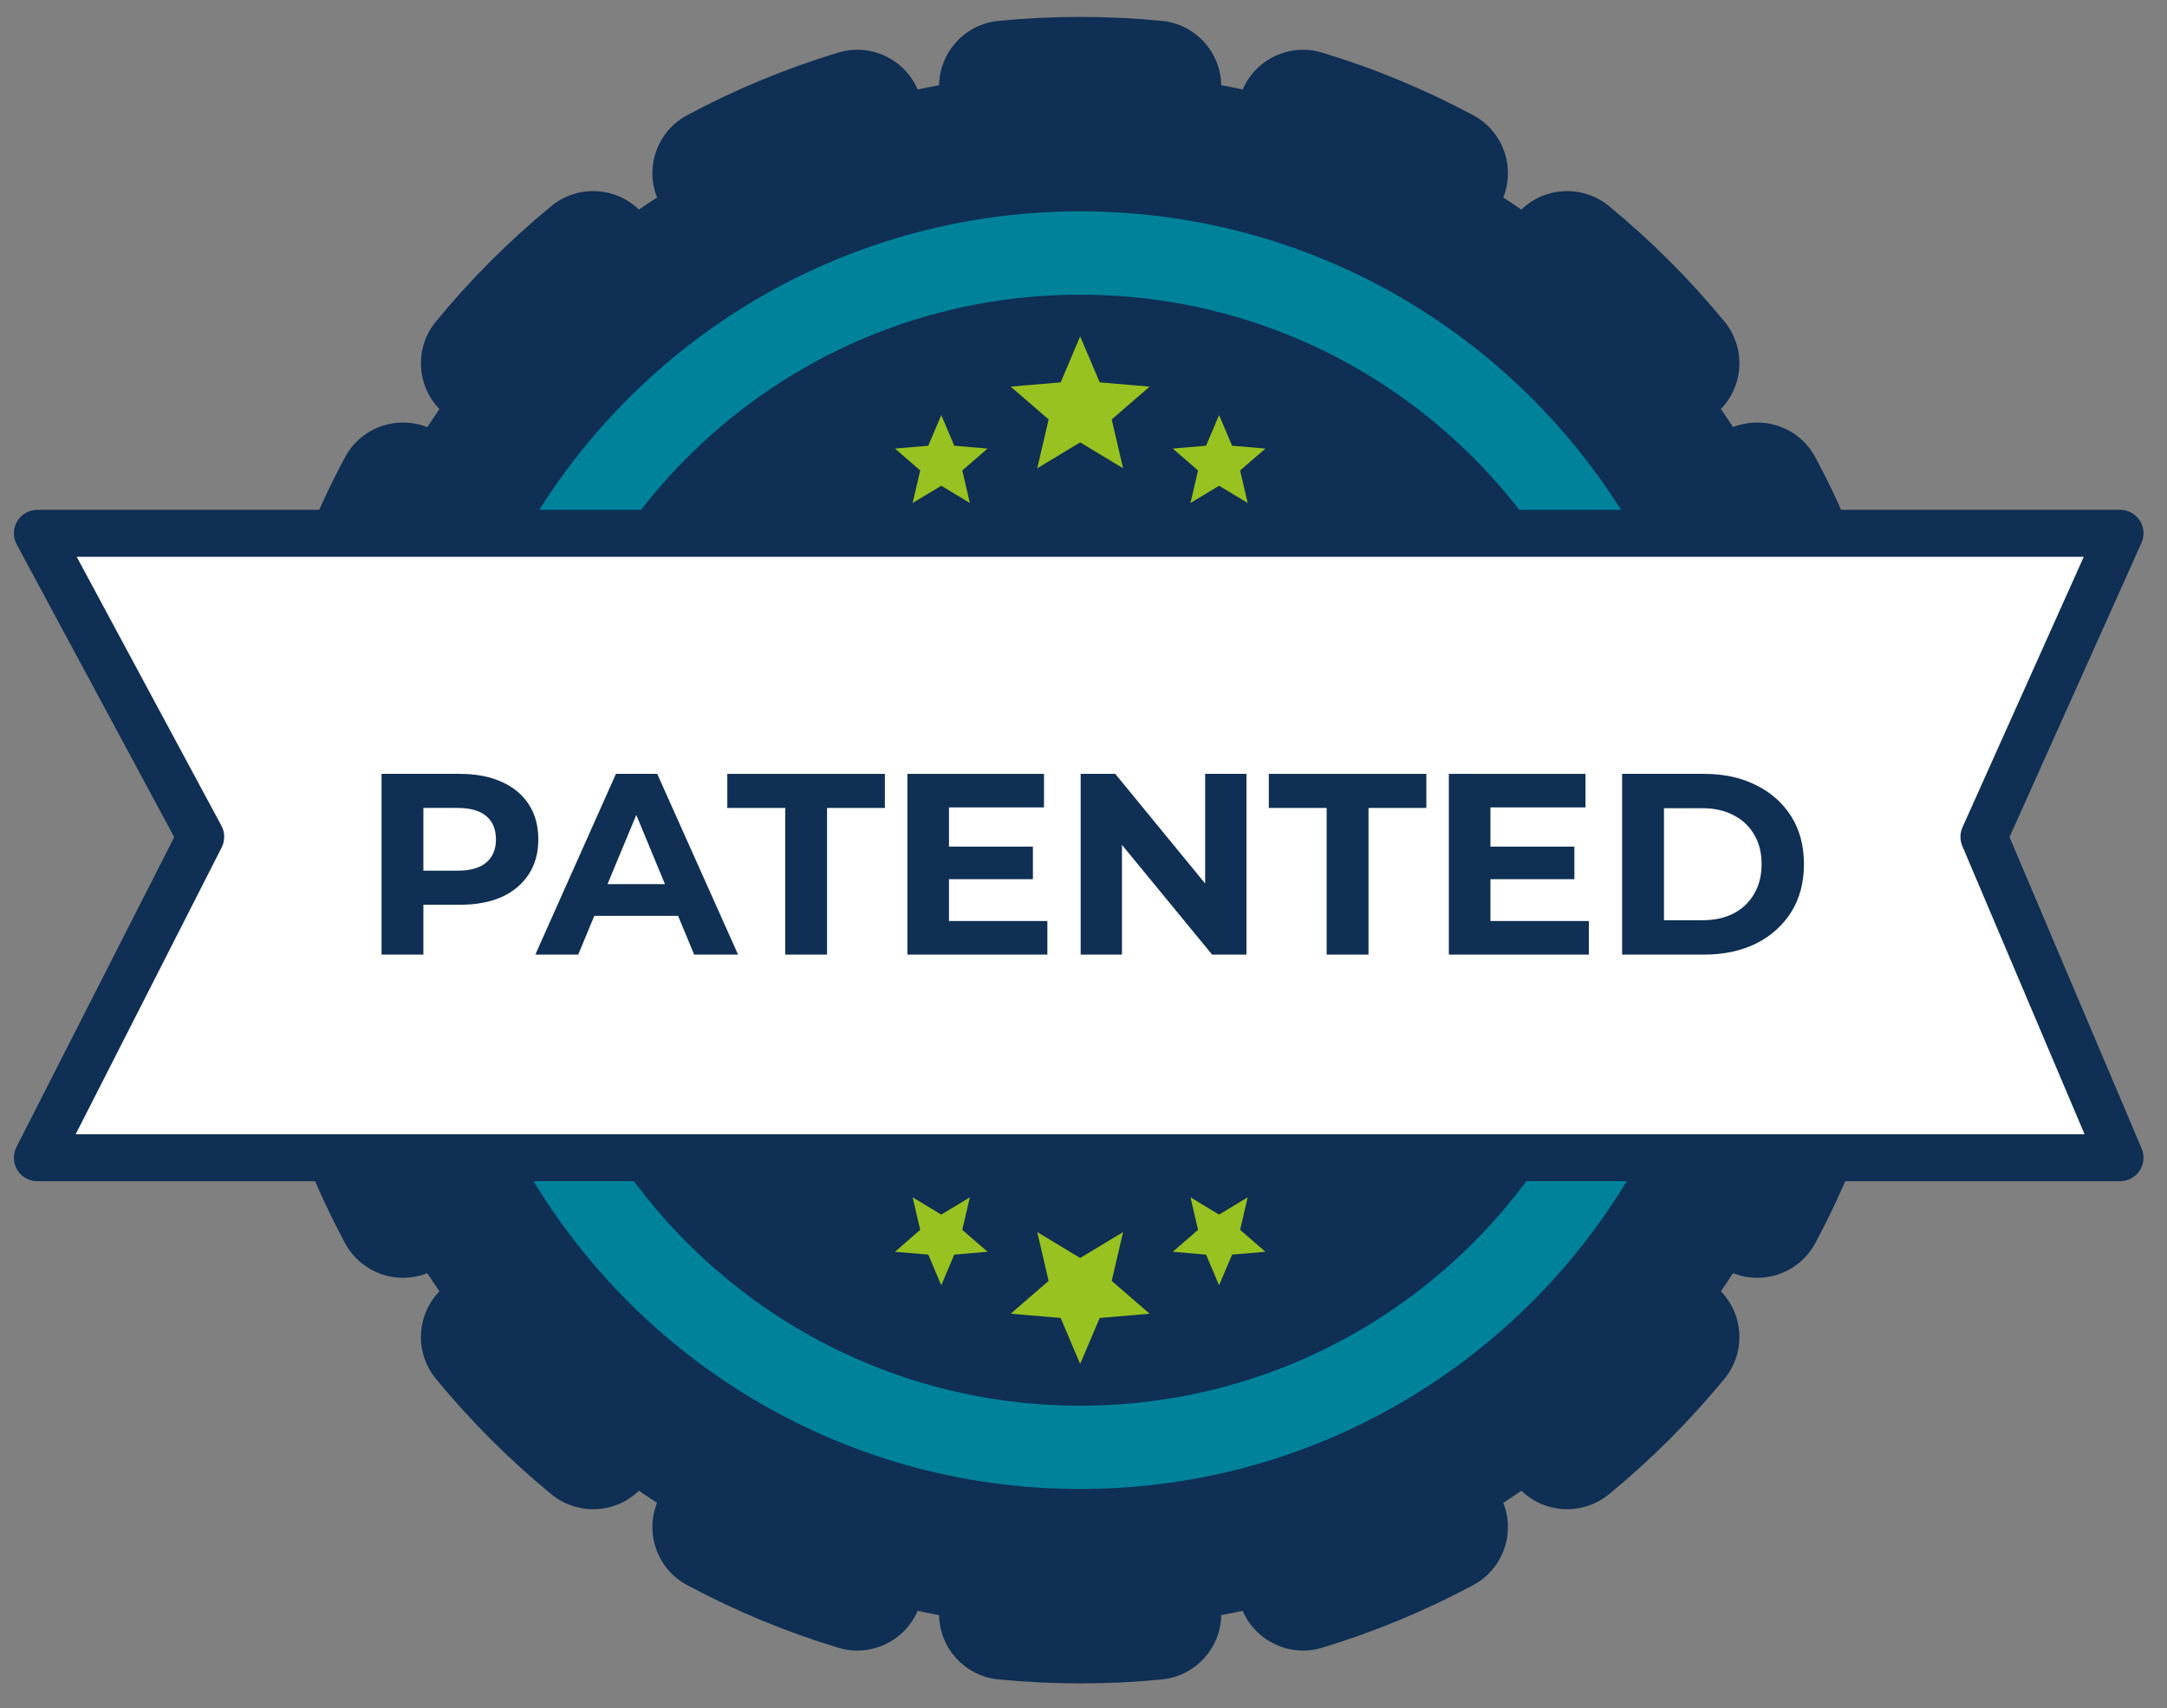 <svg width="52" height="41" viewBox="0 0 52 41" fill="none" xmlns="http://www.w3.org/2000/svg">
<rect x="0" y="0" width="52" height="41" fill="#808080" stroke="none"/>
<path d="M40.333 13.082C40.333 13.082 31.412 13.082 25.696 13.082C19.972 13.082 11.038 13.082 11.038 13.082C16.09 4.632 25.696 4.35 25.696 4.35C25.696 4.35 36.105 4.632 40.333 13.082Z" fill="#00829B"/>
<path d="M35.827 12.801C35.827 12.801 29.65 12.801 25.693 12.801C21.73 12.801 15.545 12.801 15.545 12.801C19.043 7.349 25.693 7.167 25.693 7.167C25.693 7.167 32.899 7.349 35.827 12.801Z" fill="#98C21F"/>
<path d="M40.333 27.73C40.333 27.73 31.412 27.73 25.696 27.73C19.972 27.73 11.038 27.73 11.038 27.73C16.09 36.181 25.696 36.181 25.696 36.181C25.696 36.181 36.105 36.181 40.333 27.73Z" fill="#00829B"/>
<path d="M35.827 27.73C35.827 27.73 29.65 27.73 25.693 27.73C21.73 27.73 15.545 27.73 15.545 27.73C19.043 33.182 25.693 33.364 25.693 33.364C25.693 33.364 32.899 33.182 35.827 27.73Z" fill="#98C21F"/>
<path d="M44.532 27.74H39.389C36.789 32.506 31.732 35.74 25.92 35.74C20.108 35.74 15.051 32.506 12.451 27.74H7.308C7.592 28.46 7.917 29.16 8.279 29.837C8.662 30.552 9.517 30.852 10.253 30.559C10.349 30.706 10.446 30.851 10.545 30.995C9.993 31.564 9.945 32.468 10.46 33.095C11.291 34.107 12.22 35.035 13.231 35.866C13.858 36.381 14.763 36.333 15.332 35.781C15.475 35.88 15.621 35.978 15.767 36.073C15.474 36.809 15.774 37.664 16.489 38.047C17.635 38.661 18.847 39.166 20.113 39.55C20.89 39.785 21.707 39.393 22.02 38.665C22.191 38.701 22.363 38.735 22.535 38.767C22.547 39.559 23.153 40.233 23.961 40.311C24.606 40.374 25.259 40.406 25.92 40.406C26.581 40.406 27.234 40.374 27.879 40.311C28.687 40.233 29.293 39.559 29.305 38.767C29.477 38.735 29.649 38.701 29.82 38.665C30.133 39.393 30.951 39.785 31.727 39.55C32.993 39.166 34.205 38.661 35.351 38.047C36.066 37.664 36.366 36.809 36.073 36.073C36.22 35.978 36.365 35.88 36.508 35.781C37.077 36.333 37.982 36.381 38.609 35.866C39.62 35.035 40.549 34.107 41.38 33.095C41.895 32.468 41.847 31.564 41.295 30.995C41.394 30.851 41.492 30.706 41.587 30.559C42.323 30.852 43.178 30.552 43.561 29.837C43.924 29.16 44.248 28.46 44.532 27.74Z" fill="#0F2F54"/>
<path fill-rule="evenodd" clip-rule="evenodd" d="M37.057 13.073C34.672 9.458 30.575 7.073 25.92 7.073C21.265 7.073 17.168 9.458 14.783 13.073H37.057ZM25.92 10.618L26.95 11.24L26.677 10.068L27.587 9.28L26.389 9.178L25.92 8.073L25.452 9.178L24.253 9.28L25.163 10.068L24.89 11.24L25.92 10.618ZM23.273 12.073L22.587 11.659L21.9 12.073L22.082 11.292L21.476 10.767L22.275 10.699L22.587 9.962L22.899 10.699L23.698 10.767L23.091 11.292L23.273 12.073ZM29.253 11.659L29.94 12.073L29.758 11.292L30.365 10.767L29.566 10.699L29.253 9.962L28.941 10.699L28.142 10.767L28.749 11.292L28.567 12.073L29.253 11.659Z" fill="#0F2F54"/>
<path d="M39.389 13.073H44.532C44.248 12.352 43.924 11.652 43.561 10.976C43.178 10.26 42.323 9.96 41.587 10.253C41.492 10.107 41.394 9.962 41.295 9.818C41.847 9.249 41.895 8.344 41.38 7.718C40.549 6.706 39.62 5.777 38.609 4.946C37.982 4.431 37.077 4.479 36.508 5.031C36.365 4.932 36.22 4.835 36.073 4.74C36.366 4.003 36.066 3.148 35.351 2.765C34.205 2.152 32.993 1.646 31.727 1.263C30.951 1.027 30.133 1.419 29.82 2.148C29.649 2.111 29.477 2.077 29.305 2.046C29.293 1.253 28.687 0.58 27.879 0.501C27.234 0.438 26.581 0.406 25.92 0.406C25.259 0.406 24.606 0.438 23.961 0.501C23.153 0.58 22.547 1.253 22.535 2.046C22.363 2.077 22.191 2.111 22.02 2.148C21.707 1.419 20.89 1.027 20.113 1.263C18.847 1.646 17.635 2.152 16.489 2.765C15.774 3.148 15.474 4.003 15.767 4.74C15.621 4.835 15.475 4.932 15.332 5.031C14.763 4.479 13.858 4.431 13.231 4.946C12.22 5.777 11.291 6.706 10.46 7.718C9.945 8.344 9.993 9.249 10.545 9.818C10.446 9.962 10.349 10.107 10.253 10.253C9.517 9.96 8.662 10.26 8.279 10.976C7.917 11.652 7.592 12.352 7.308 13.073H12.451C15.051 8.307 20.108 5.073 25.92 5.073C31.732 5.073 36.789 8.307 39.389 13.073Z" fill="#0F2F54"/>
<path fill-rule="evenodd" clip-rule="evenodd" d="M14.783 27.74C17.168 31.354 21.265 33.74 25.92 33.74C30.575 33.74 34.672 31.354 37.057 27.74H14.783ZM26.95 29.573L25.92 30.195L24.89 29.573L25.163 30.745L24.253 31.533L25.452 31.635L25.92 32.74L26.389 31.635L27.587 31.533L26.677 30.745L26.95 29.573ZM22.587 29.154L23.273 28.739L23.091 29.52L23.698 30.046L22.899 30.114L22.587 30.85L22.275 30.114L21.476 30.046L22.082 29.52L21.9 28.739L22.587 29.154ZM29.94 28.739L29.253 29.154L28.567 28.739L28.749 29.52L28.142 30.046L28.941 30.114L29.253 30.85L29.566 30.114L30.365 30.046L29.758 29.52L29.94 28.739Z" fill="#0F2F54"/>
<path d="M0.897 27.788L4.816 20.086L0.897 12.801H50.873L47.607 20.086L50.873 27.788H0.897Z" fill="white"/>
<path fill-rule="evenodd" clip-rule="evenodd" d="M0.413 12.512C0.515 12.341 0.698 12.237 0.897 12.237H50.873C51.064 12.237 51.242 12.334 51.346 12.494C51.45 12.655 51.465 12.857 51.387 13.031L48.221 20.093L51.392 27.569C51.466 27.742 51.447 27.942 51.343 28.099C51.239 28.257 51.062 28.352 50.873 28.352H0.897C0.701 28.352 0.519 28.25 0.416 28.083C0.314 27.916 0.306 27.708 0.395 27.533L4.181 20.094L0.401 13.068C0.307 12.893 0.311 12.682 0.413 12.512ZM1.84 13.364L5.313 19.82C5.4 19.982 5.402 20.177 5.319 20.342L1.816 27.225H50.022L47.088 20.306C47.027 20.162 47.029 19.999 47.093 19.856L50.003 13.364H1.84Z" fill="#0F2F54"/>
<path d="M38.925 22.913V18.575H40.896C41.367 18.575 41.782 18.666 42.142 18.847C42.501 19.025 42.782 19.275 42.984 19.597C43.187 19.919 43.288 20.302 43.288 20.744C43.288 21.182 43.187 21.564 42.984 21.89C42.782 22.212 42.501 22.465 42.142 22.646C41.782 22.824 41.367 22.913 40.896 22.913H38.925ZM39.929 22.088H40.846C41.136 22.088 41.386 22.035 41.596 21.927C41.811 21.816 41.976 21.659 42.092 21.456C42.212 21.254 42.272 21.016 42.272 20.744C42.272 20.467 42.212 20.229 42.092 20.031C41.976 19.829 41.811 19.674 41.596 19.566C41.386 19.455 41.136 19.399 40.846 19.399H39.929V22.088Z" fill="#0F2F54"/>
<path d="M35.691 20.322H37.779V21.103H35.691V20.322ZM35.765 22.107H38.126V22.913H34.767V18.575H38.046V19.38H35.765V22.107Z" fill="#0F2F54"/>
<path d="M31.835 22.913V19.393H30.447V18.575H34.227V19.393H32.839V22.913H31.835Z" fill="#0F2F54"/>
<path d="M25.932 22.913V18.575H26.762L29.322 21.698H28.919V18.575H29.91V22.913H29.086L26.52 19.789H26.923V22.913H25.932Z" fill="#0F2F54"/>
<path d="M22.697 20.322H24.786V21.103H22.697V20.322ZM22.772 22.107H25.133V22.913H21.774V18.575H25.052V19.38H22.772V22.107Z" fill="#0F2F54"/>
<path d="M18.842 22.913V19.393H17.453V18.575H21.234V19.393H19.846V22.913H18.842Z" fill="#0F2F54"/>
<path d="M12.846 22.913L14.78 18.575H15.771L17.711 22.913H16.657L15.071 19.083H15.467L13.875 22.913H12.846ZM13.813 21.983L14.079 21.221H16.31L16.583 21.983H13.813Z" fill="#0F2F54"/>
<path d="M9.156 22.913V18.575H11.034C11.422 18.575 11.757 18.639 12.037 18.767C12.318 18.891 12.535 19.07 12.688 19.306C12.841 19.541 12.918 19.822 12.918 20.149C12.918 20.471 12.841 20.75 12.688 20.985C12.535 21.221 12.318 21.403 12.037 21.531C11.757 21.655 11.422 21.717 11.034 21.717H9.714L10.16 21.264V22.913H9.156ZM10.16 21.376L9.714 20.899H10.978C11.288 20.899 11.519 20.832 11.672 20.7C11.825 20.568 11.901 20.384 11.901 20.149C11.901 19.909 11.825 19.723 11.672 19.591C11.519 19.459 11.288 19.393 10.978 19.393H9.714L10.16 18.916V21.376Z" fill="#0F2F54"/>
</svg>
